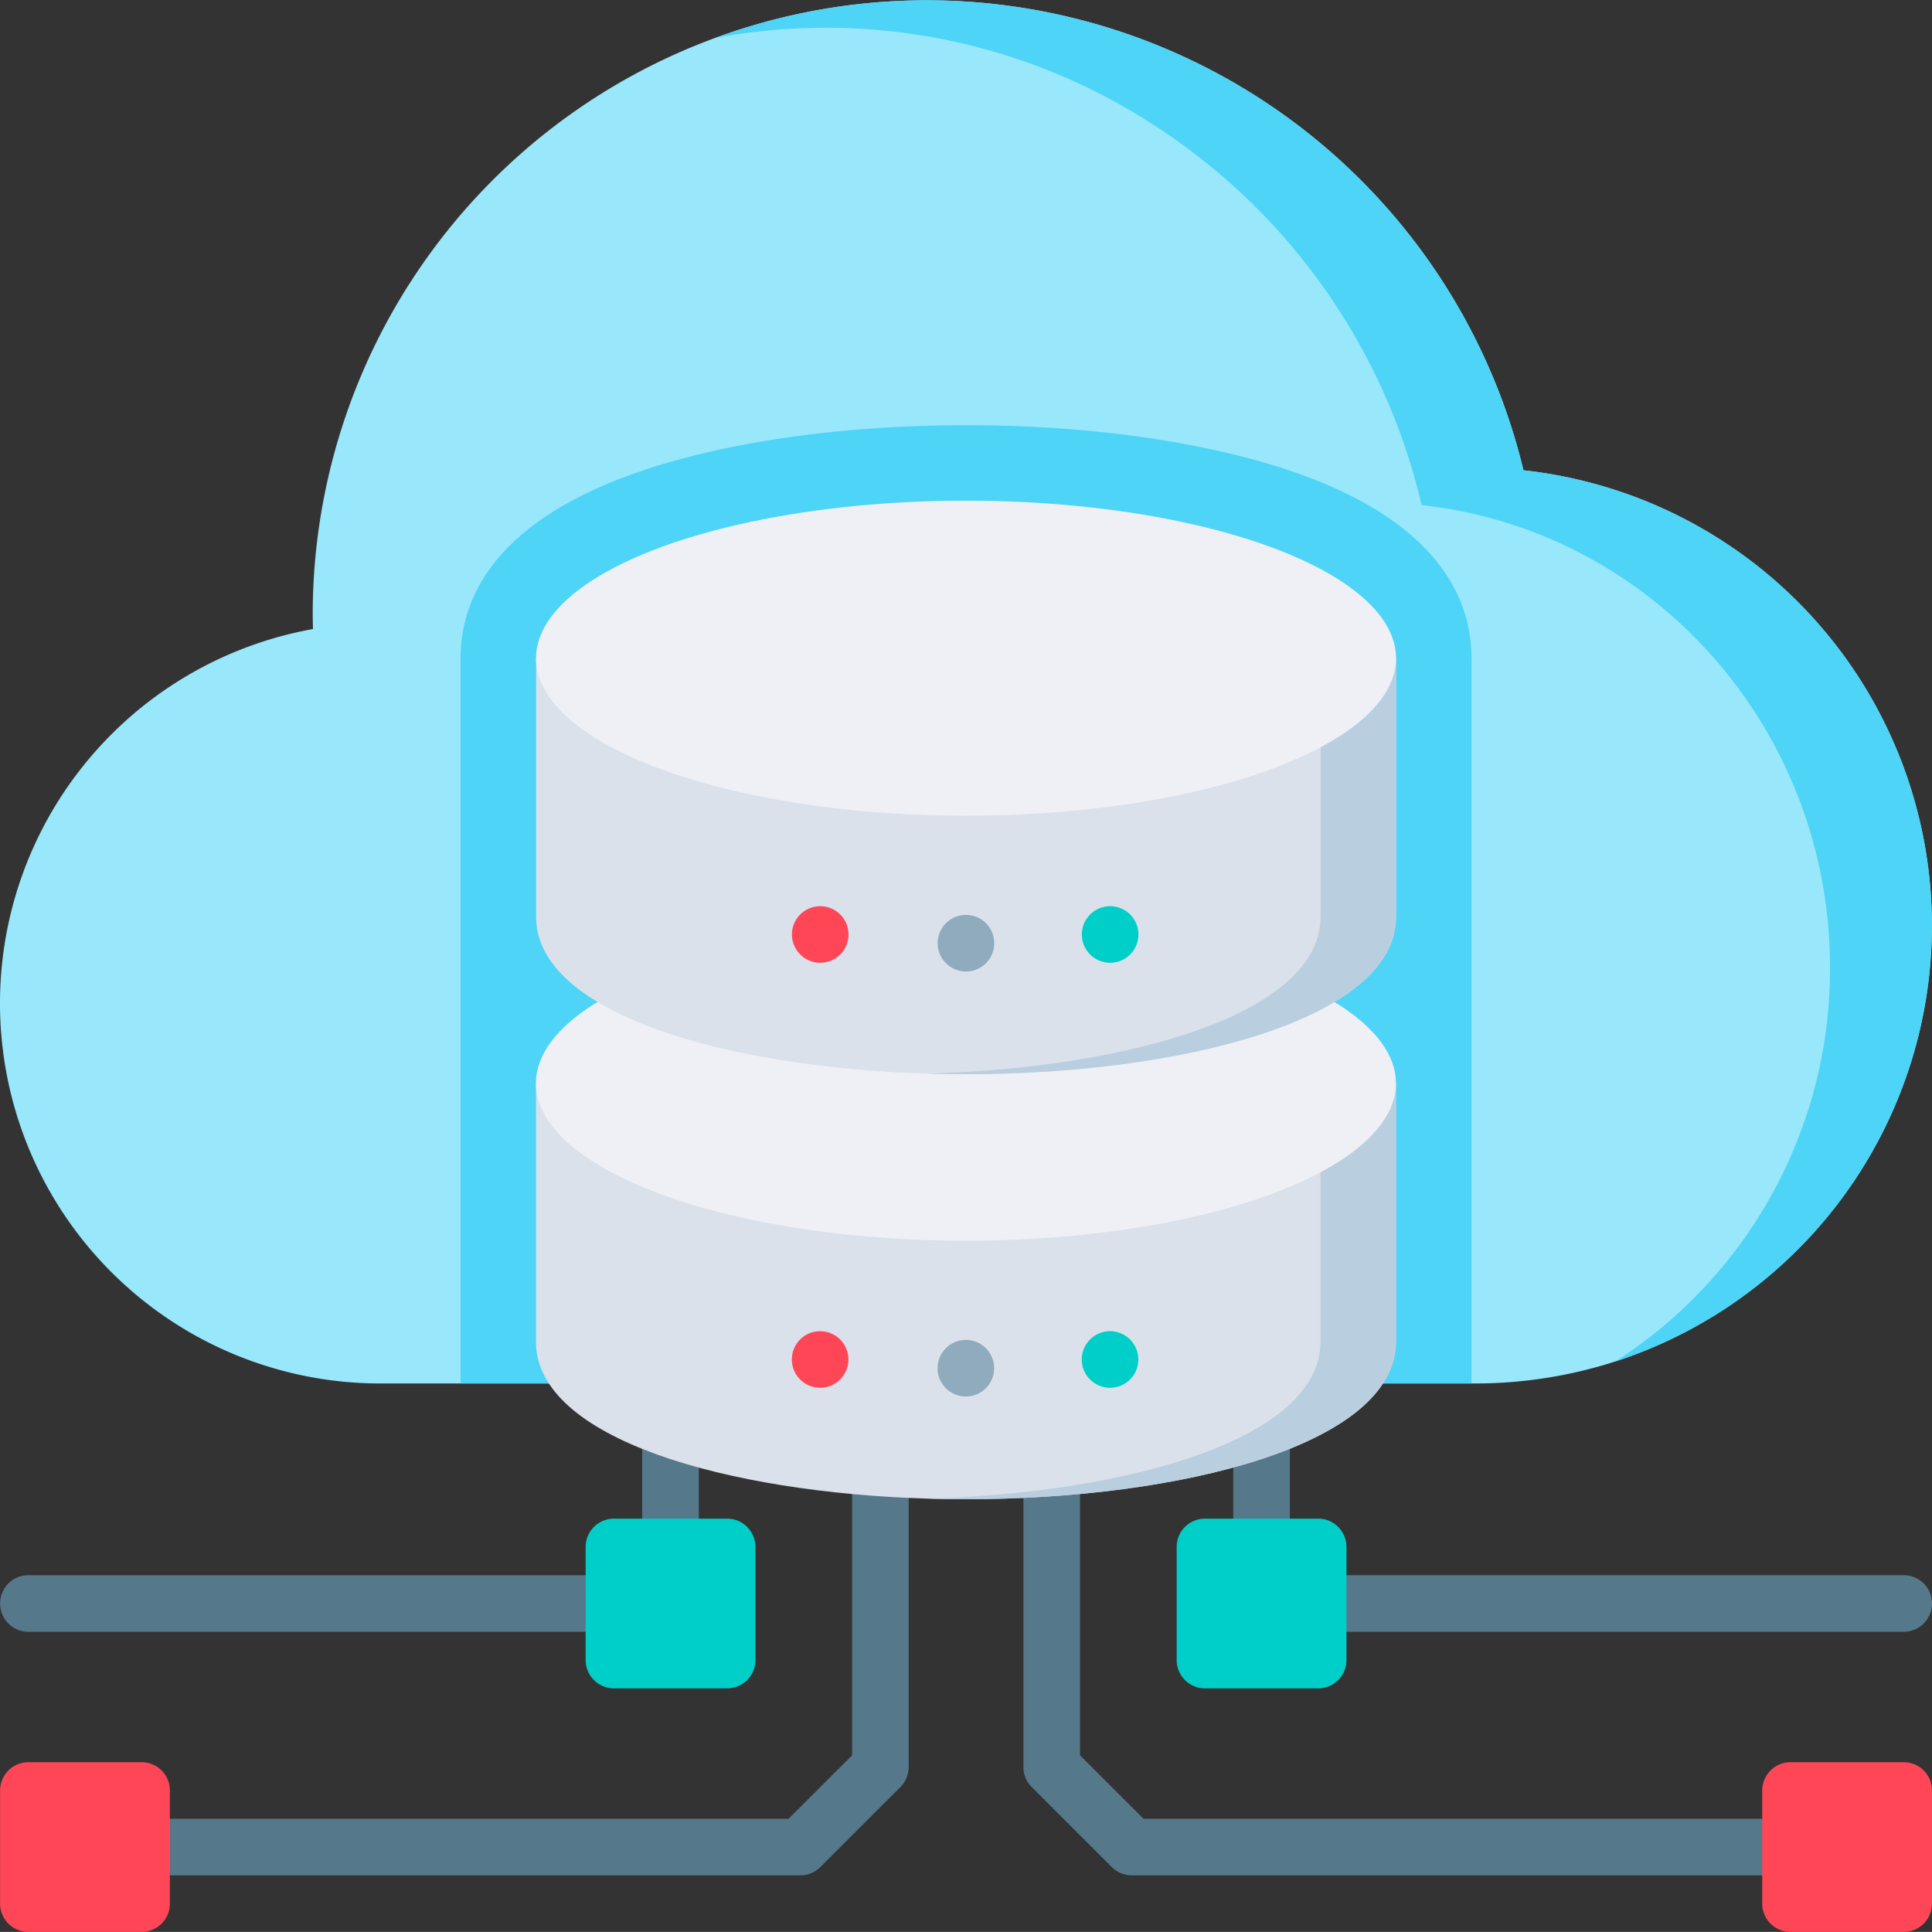 <svg xmlns="http://www.w3.org/2000/svg" width="512.023" height="512" viewBox="0 0 512.023 512">
  <rect x="0" y="0" width="512.023" height="512" fill="#333333" stroke="none"/>
  <g id="Group_4479" data-name="Group 4479" transform="translate(0 -0.012)">
    <g id="Group_4477" data-name="Group 4477">
      <path id="Path_2913" data-name="Path 2913" d="M225.822,465.207,209,482.02H37.526v15H212.112a7.5,7.5,0,0,0,5.422-2.319l20.937-20.929a7.5,7.5,0,0,0,2.351-5.453V368.983h-15Z" fill="#56788b"/>
      <path id="Path_2914" data-name="Path 2914" d="M170.208,358.8h15v51.184h-15Zm0,66.176a7.5,7.5,0,0,0-7.5-7.5H7.526a7.5,7.5,0,0,0,0,15H162.708a7.5,7.5,0,0,0,7.5-7.5ZM326.842,358.8h15v51.18h-15Zm177.682,58.671H349.342a7.5,7.5,0,0,0,0,15H504.524a7.5,7.5,0,1,0,0-15Z" fill="#56788b"/>
      <path id="Path_2915" data-name="Path 2915" d="M286.228,465.207V368.982h-15v99.336a7.5,7.5,0,0,0,2.32,5.423l20.938,20.93a7.5,7.5,0,0,0,5.451,2.349H474.523v-15H303.047Z" fill="#56788b"/>
    </g>
    <path id="Path_2916" data-name="Path 2916" d="M37.526,467.029h-30a7.5,7.5,0,0,0-7.5,7.5v29.983a7.5,7.5,0,0,0,7.5,7.5h30a7.5,7.5,0,0,0,7.5-7.5V474.529a7.5,7.5,0,0,0-7.5-7.5Zm467,0h-30a7.5,7.5,0,0,0-7.5,7.5v29.981a7.5,7.5,0,0,0,7.5,7.5h30a7.5,7.5,0,0,0,7.5-7.5V474.53A7.5,7.5,0,0,0,504.524,467.03Z" fill="#ff4656"/>
    <g id="Group_4478" data-name="Group 4478">
      <path id="Path_2917" data-name="Path 2917" d="M349.342,402.485h-30a7.5,7.5,0,0,0-7.5,7.5v29.981a7.5,7.5,0,0,0,7.5,7.5h30a7.5,7.5,0,0,0,7.5-7.5V409.985A7.5,7.5,0,0,0,349.342,402.485Zm-156.634,0h-30a7.5,7.5,0,0,0-7.5,7.5v29.981a7.5,7.5,0,0,0,7.5,7.5h30a7.5,7.5,0,0,0,7.5-7.5V409.985A7.5,7.5,0,0,0,192.708,402.485Z" fill="#00cec8"/>
    </g>
    <path id="Path_2918" data-name="Path 2918" d="M511.995,245.642a121.508,121.508,0,0,1-83.5,115.06c-.15.05-.29.09-.44.14a121.035,121.035,0,0,1-37.26,5.82H100.625a100.763,100.763,0,0,1-17.67-199.94c-.05-1.48-.08-2.96-.08-4.43A162.845,162.845,0,0,1,189.425,10.1h.01a162.657,162.657,0,0,1,214.32,114.55,121.4,121.4,0,0,1,108.24,120.99Z" fill="#99e7fa"/>
    <path id="Path_2919" data-name="Path 2919" d="M512,245.638a121.492,121.492,0,0,1-83.94,115.206,121.991,121.991,0,0,0,21.21-17.149,123.392,123.392,0,0,0,35.73-87c.17-63.278-46.93-116.146-108.24-122.815a164.15,164.15,0,0,0-68.64-99.2A159.469,159.469,0,0,0,189.437,10.1a162.67,162.67,0,0,1,214.32,114.555A121.4,121.4,0,0,1,512,245.638Z" fill="#4dd4f7"/>
    <path id="Path_2920" data-name="Path 2920" d="M389.985,174.442v192.22H122.065V174.442c0-15.48,8.59-36.75,49.52-50.16,22.82-7.47,52.81-11.59,84.44-11.59s61.61,4.12,84.44,11.59c40.93,13.41,49.52,34.68,49.52,50.16Z" fill="#4dd4f7"/>
    <path id="Path_2921" data-name="Path 2921" d="M369.96,287.077v68.51c0,27.41-57.33,41.75-113.96,41.75q-5.01,0-10-.15c-53.19-1.58-103.96-15.8-103.96-41.6v-68.51Z" fill="#dae1ea"/>
    <path id="Path_2922" data-name="Path 2922" d="M369.96,287.077v68.51c0,27.41-57.33,41.75-113.96,41.75q-5.01,0-10-.15c53.18-1.58,103.96-15.8,103.96-41.6v-68.51Z" fill="#b9cfdf"/>
    <ellipse id="Ellipse_2151" data-name="Ellipse 2151" cx="113.96" cy="41.753" rx="113.96" ry="41.753" transform="translate(142.036 245.327)" fill="#eef0f5"/>
    <circle id="Ellipse_2152" data-name="Ellipse 2152" cx="7.501" cy="7.501" r="7.501" transform="translate(248.471 355.114)" fill="#90abbd"/>
    <circle id="Ellipse_2153" data-name="Ellipse 2153" cx="7.501" cy="7.501" r="7.501" transform="translate(209.851 352.803)" fill="#ff4656"/>
    <circle id="Ellipse_2154" data-name="Ellipse 2154" cx="7.501" cy="7.501" r="7.501" transform="translate(286.682 352.803)" fill="#00cec8"/>
    <path id="Path_2923" data-name="Path 2923" d="M369.986,174.444v68.51c0,27.41-57.33,41.75-113.96,41.75q-5.01,0-10-.15c-53.19-1.58-103.96-15.8-103.96-41.6v-68.51Z" fill="#dae1ea"/>
    <path id="Path_2924" data-name="Path 2924" d="M369.986,174.444v68.51c0,27.41-57.33,41.75-113.96,41.75q-5.01,0-10-.15c53.18-1.58,103.96-15.8,103.96-41.6v-68.51Z" fill="#b9cfdf"/>
    <ellipse id="Ellipse_2155" data-name="Ellipse 2155" cx="113.96" cy="41.753" rx="113.96" ry="41.753" transform="translate(142.062 132.694)" fill="#eef0f5"/>
    <circle id="Ellipse_2156" data-name="Ellipse 2156" cx="7.501" cy="7.501" r="7.501" transform="translate(248.497 242.481)" fill="#90abbd"/>
    <circle id="Ellipse_2157" data-name="Ellipse 2157" cx="7.501" cy="7.501" r="7.501" transform="translate(209.877 240.17)" fill="#ff4656"/>
    <circle id="Ellipse_2158" data-name="Ellipse 2158" cx="7.501" cy="7.501" r="7.501" transform="translate(286.708 240.17)" fill="#00cec8"/>
  </g>
</svg>
